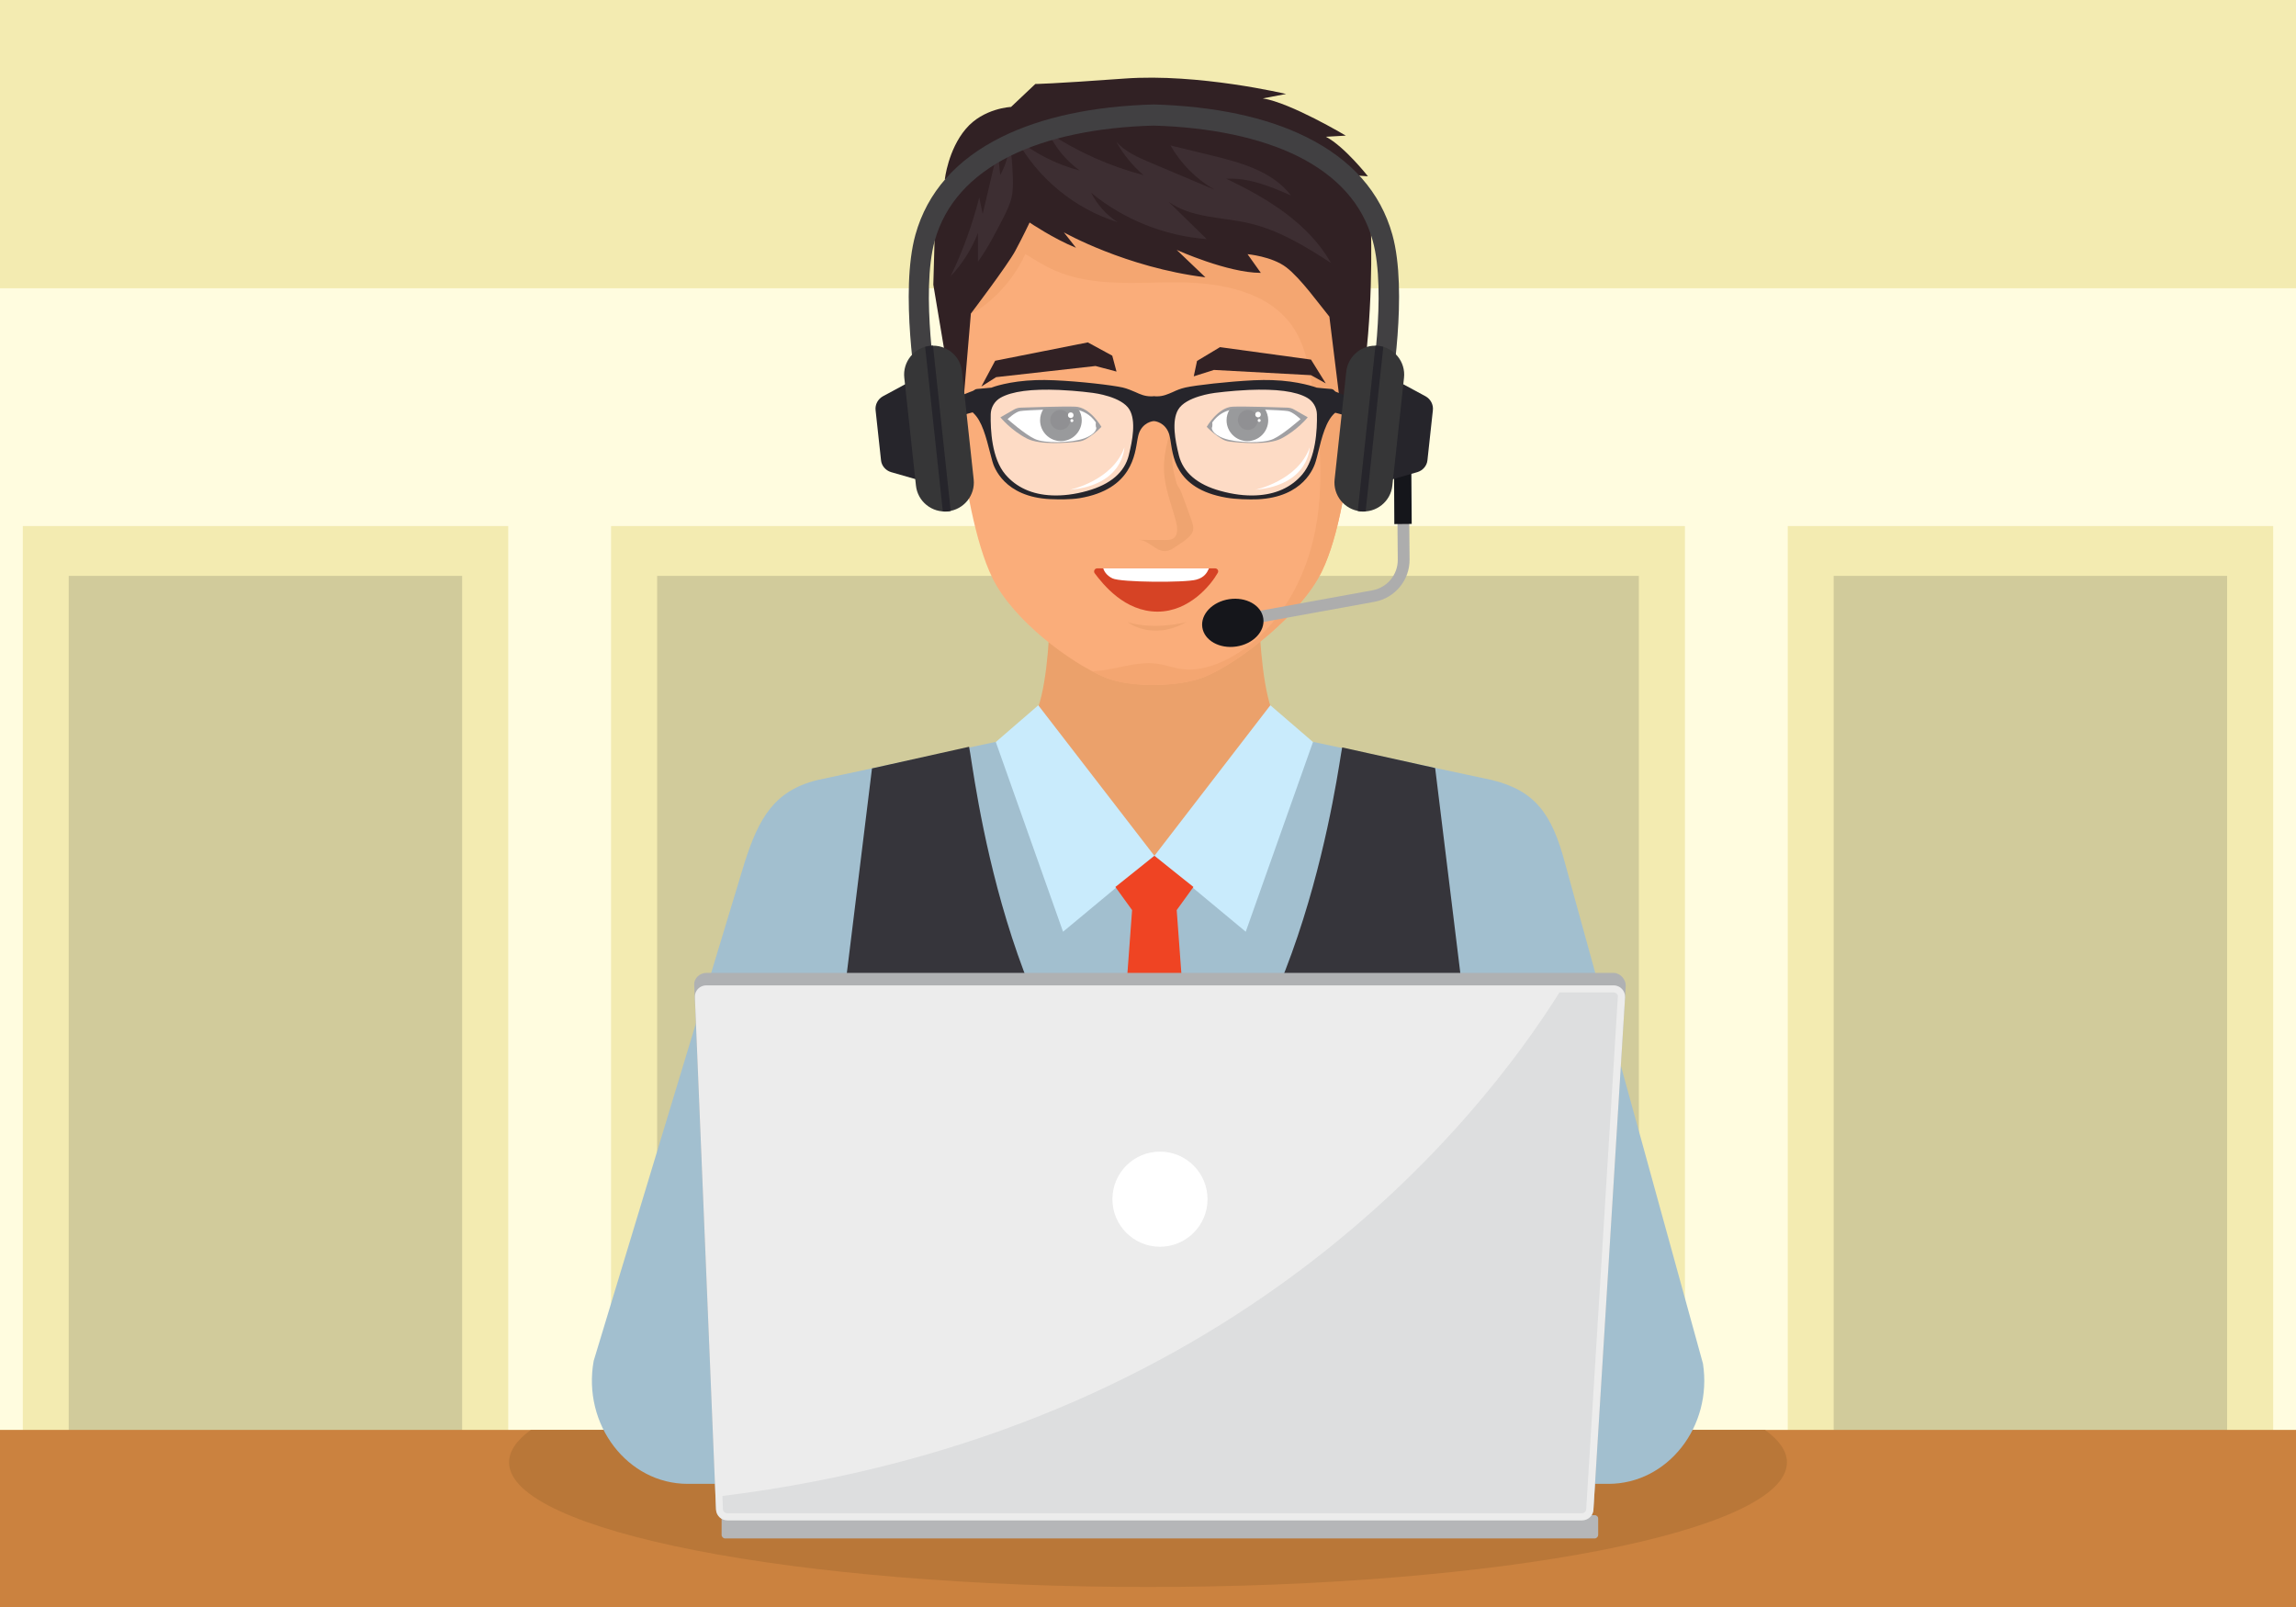<?xml version="1.0" encoding="utf-8"?>
<!-- Generator: Adobe Illustrator 18.0.0, SVG Export Plug-In . SVG Version: 6.00 Build 0)  -->
<!DOCTYPE svg PUBLIC "-//W3C//DTD SVG 1.1//EN" "http://www.w3.org/Graphics/SVG/1.1/DTD/svg11.dtd">
<svg version="1.1" id="Layer_1" xmlns="http://www.w3.org/2000/svg" xmlns:xlink="http://www.w3.org/1999/xlink" x="0px" y="0px"
	 viewBox="0 0 1400 980" enable-background="new 0 0 1400 980" xml:space="preserve">
<g>
	<rect fill="#FFFCDF" width="1400" height="980"/>
	<rect y="0" fill="#F3EBB1" width="1400" height="175.8"/>
	<g>
		<g>
			<rect x="13.9" y="320.8" fill="#F3EBB1" width="296" height="600.8"/>
			<rect x="41.9" y="351.2" fill="#D1CB9B" width="239.9" height="540"/>
		</g>
		<g>
			<rect x="372.6" y="320.8" fill="#F3EBB1" width="296" height="600.8"/>
			<rect x="400.7" y="351.2" fill="#D1CB9B" width="239.9" height="540"/>
		</g>
		<g>
			<rect x="731.4" y="320.8" fill="#F3EBB1" width="296" height="600.8"/>
			<rect x="759.4" y="351.2" fill="#D1CB9B" width="239.9" height="540"/>
		</g>
		<g>
			<rect x="1090.1" y="320.8" fill="#F3EBB1" width="296" height="600.8"/>
			<rect x="1118.1" y="351.2" fill="#D1CB9B" width="239.9" height="540"/>
		</g>
	</g>
	<rect y="872" fill="#CB823F" width="1400" height="108"/>
	<path fill="#B97738" d="M310.4,891.8c0,42,174.4,76,389.6,76s389.6-34,389.6-76c0-6.9-4.7-13.5-13.4-19.8H323.7
		C315,878.3,310.4,885,310.4,891.8z"/>
	<g>
		<path fill="#EBA16B" d="M777.3,437.4c-13.5-27.1-9.7-117.9-9.7-117.9l-63.8,1l-63.8,0.9c0,0,4.3,88.4-9.2,115.4
			c-13.5,27.1-32.5,29.7-32.5,29.7l0.9,39.7l104.6,65.8l104.6-65.8l0.9-39.7C809.4,466.6,790.9,464.4,777.3,437.4z"/>
		<path fill="#FAAD7A" d="M706.9,60.9c-2.1-0.1-4.2-0.1-6.2,0C577.1,67.3,579.2,172.5,579.2,189c0,16.6,5.1,120.7,25.9,163.4
			c12.6,25.9,47.6,51.9,68.8,60.7c15.4,6.4,45.5,5.9,60.9-0.5c21.2-8.8,58.6-38.2,71.2-64.2c20.8-42.7,22.5-142.8,22.5-159.4
			C828.5,172.5,830.5,67.3,706.9,60.9z"/>
		<path fill="#F4A671" d="M741.1,90.3c-34.1-1.6-69.6-0.5-100.3,14.4c-9,4.4-17.5,9.9-25.8,15.5c-11.4,7.8-23.2,16.7-31.3,27.6
			c-4.8,19.2-4.6,35.5-4.6,41.2c0,0.1,0,0.3,0,0.4c1.7,1.6,3.8,2.6,6.2,2.9c4.8,0.6,9.3-2,13.2-4.8c11.5-8.3,20.8-19.7,26.7-32.6
			c5.9,3.6,11.7,7.3,18.1,10.1c23.5,10.2,50.2,7,75.9,7.2c25.6,0.2,54.2,5.7,68.8,26.7c7.4,10.6,10,23.7,12.1,36.4
			c5,30.6,7.8,62.2,1,92.4c-6.8,30.2-24.4,59.2-51.8,73.8c-8.8,4.7-18.8,7.8-28.7,6.5c-5.2-0.7-10.2-2.6-15.3-3.3
			c-13-1.7-27,4.5-39.6,4.6c2.9,1.5,5.6,2.8,8.2,3.9c15.4,6.4,45.5,5.9,60.9-0.5c21.2-8.8,58.6-38.2,71.2-64.2
			c20.8-42.7,22.5-142.8,22.5-159.4c0-10.2,0.8-54-27.6-87.7C782.2,93.2,761.5,91.3,741.1,90.3z"/>
		<path fill="#EFA470" d="M710.5,329.3c1.6,0,3.3,0,4.7-0.8c3.2-1.9,2.9-6.6,1.9-10.3c-2.4-9.3-6.1-18.3-7.1-27.9
			c-1.3-11.9,2.2-23.3,6-34.5c1,9-1.9,18.2-1.1,27.2c0.4,3.8,1.4,7.6,2.4,11.3c0.5,2,2.1,3.6,2.9,5.6c2,5.6,4,11.1,6.1,16.7
			c0.8,2.3,1.7,4.8,1.1,7.1c-1.1,4.2-8.3,8.1-11.6,10.4c-9.3,6.5-13.6-4.9-21.8-4.9C699.4,329.3,704.9,329.3,710.5,329.3z"/>
		<path fill="#D64325" d="M740.9,346.6h-71.9c-1.5,0-2.4,1.8-1.5,3c5.2,6.9,18.3,23.4,38.3,23.4c19.7,0,32.9-16.8,36.7-23.6
			C743.3,348.2,742.4,346.6,740.9,346.6z"/>
		<path fill="#FFFFFF" d="M737.2,346.6h-64.5c0.4,1.3,1.7,4.2,5.6,6.1c5,2.5,44.4,2.7,51.1,0.8C734.3,352.2,736,349.3,737.2,346.6z"
			/>
		<path fill="#A2BFCF" d="M1038.4,831.6l-84.2-305.5c-7.9-29.7-18.1-43.9-44.4-50.4l-109.2-23.3c-22.5,46.5-82.3,66.2-96.7,69.5
			c-14.5-3.3-74.2-23-96.7-69.5l-108.8,23.3c-26.3,6.5-35.7,23.2-44.4,50.4l-92,303.8c-7,38.8,20.6,75,57.3,75h284.8h276.7
			C1016.8,904.9,1044.3,870,1038.4,831.6z"/>
		<path fill="#36353B" d="M704.1,904.9h193.7V653.4l-22.7-185l-3.4-0.8l-53.3-11.8c-2.1,8.8-23,186-115.1,254.4
			C612,642.3,593.6,466.7,590.9,455.4l-59.2,13.2L509,653.4v251.5H704.1z"/>
		<g>
			<path fill="#ADADAD" d="M767,372.7l69.8-12.7c9-1.6,15.6-9.5,15.5-18.7l-0.4-46.5l7.2-0.1l0.4,46.5c0.1,12.6-8.9,23.5-21.4,25.8
				l-69.8,12.7c-1.9,0.4-3.8-0.9-4.2-2.9C763.8,374.9,765.1,373.1,767,372.7z"/>
			<polygon fill="#15161B" points="850.2,319.6 860.8,319.5 860.4,262.3 849.9,262.3 			"/>
			
				<ellipse transform="matrix(-0.989 0.147 -0.147 -0.989 1551.014 644.539)" fill="#15161B" cx="751.8" cy="379.4" rx="18.8" ry="14.6"/>
		</g>
		<g>
			<g>
				<path fill="#26252B" d="M671.6,260.3c0,0-6.9-12-15.9-12.3c-7.5-0.3-27.2,0.4-33.5,0.6c-1.3,0.1-2.6,0.4-3.8,1.1l-8.4,4.8
					c0,0,6.5,8,16.3,13c7.8,4,24.7,2.6,31.3,1.8c1.9-0.2,3.7-0.9,5.2-1.9C665.3,265.9,668.9,263.2,671.6,260.3z"/>
				<path fill="#FFFFFF" d="M668.2,257.6c0,0-0.3,2.5,0.3,3.3c0,0,0.3,3.6-7.3,6.4c-7.6,2.8-24.1,3.3-30.2,0.4
					c-6.1-2.8-16.6-12.1-16.6-12.1s4.5-4.3,7.6-4.9c3.1-0.6,30.5-1.7,34.3-0.9S664.6,252.4,668.2,257.6z"/>
				<path fill="#17181D" d="M636.3,249.3c-1.3,2-2.1,4.4-2.1,7c0,7,5.7,12.7,12.7,12.7c7,0,12.7-5.7,12.7-12.7c0-2.5-0.7-4.8-2-6.7
					c-0.4-0.1-0.8-0.2-1.3-0.3C654.2,248.8,644.8,249,636.3,249.3z"/>
				<circle fill="#030309" cx="646.5" cy="256.1" r="6.1"/>
				<circle fill="#FFFFFF" cx="652.9" cy="253.2" r="1.7"/>
				<circle fill="#FFFFFF" cx="653.6" cy="256.5" r="0.9"/>
			</g>
			<polygon fill="#312124" points="680.8,226.6 668,223.2 607.4,230 598.4,235.7 606.8,220 663.3,208.8 678.2,216.9 			"/>
		</g>
		<g>
			<g>
				<path fill="#26252B" d="M735.8,260.3c0,0,6.9-12,15.9-12.3c7.5-0.3,27.2,0.4,33.5,0.6c1.3,0.1,2.6,0.4,3.8,1.1l8.4,4.8
					c0,0-6.5,8-16.3,13c-7.8,4-24.7,2.6-31.3,1.8c-1.9-0.2-3.7-0.9-5.2-1.9C742.2,265.9,738.5,263.2,735.8,260.3z"/>
				<path fill="#FFFFFF" d="M739.2,257.6c0,0,0.3,2.5-0.3,3.3c0,0-0.3,3.6,7.3,6.4c7.6,2.8,24.1,3.3,30.2,0.4
					c6.1-2.8,16.6-12.1,16.6-12.1s-4.5-4.3-7.6-4.9c-3.1-0.6-30.5-1.7-34.3-0.9S742.9,252.4,739.2,257.6z"/>
				<path fill="#17181D" d="M771.2,249.3c1.3,2,2.1,4.4,2.1,7c0,7-5.7,12.7-12.7,12.7c-7,0-12.7-5.7-12.7-12.7c0-2.5,0.7-4.8,2-6.7
					c0.4-0.1,0.8-0.2,1.3-0.3C753.2,248.8,762.7,249,771.2,249.3z"/>
				<circle fill="#030309" cx="760.9" cy="256.1" r="6.1"/>
				<circle fill="#FFFFFF" cx="767.1" cy="252.8" r="1.7"/>
				<circle fill="#FFFFFF" cx="767.8" cy="256.4" r="0.9"/>
			</g>
			<polygon fill="#312124" points="727.9,229.5 740.2,225.6 799.4,228.8 808.4,233.8 799.4,219.3 743.9,211.7 729.9,220.1 			"/>
		</g>
		<path fill="#312124" d="M584.3,264.4l3-17.7l4.7-55.5c0,0,22.3-29.4,27-38.1c4.7-8.7,8.8-17.4,8.8-17.4s14.8,10,28.3,15.4
			l-7.4-9.4c0,0,37.8,21.4,86.3,27.4l-17.5-16.7c0,0,31,14,51.3,14l-8.1-11.4c0,0,14.8,1.3,23.6,8c8.8,6.7,20.2,22.7,26.3,30.1
			l6.1,49.5l6.7,23.4c0,0,7.4-20.7,10.8-62.2c3.4-41.5,1.3-76.9,1.3-76.9l-11.5-20.1l10.1,0.7c0,0-14.2-18.1-25.6-24.1l12.1-0.7
			c0,0-33.7-20.1-50.6-22.7l14.2-2.7c0,0-53.3-12.7-98.5-9.4s-54.4,3.3-54.4,3.3l-14.8,14c0,0-16.9,0.7-27.6,13.4
			c-10.8,12.7-12.8,30.8-12.8,30.8l4-2l-10.1,33.8l-0.9,32.4L584.3,264.4z"/>
		<path fill="#3D2E32" d="M596.3,159.6c0-5.8,0-11.7,0-17.5c-3.8,9.8-9.5,18.8-16.7,26.4c7.5-15.4,13.3-31.5,17.5-48.1
			c0.7,3.4,1.4,6.7,2.1,10.1c3.2-13.5,6.3-26.9,9.5-40.4c0.1,5.6,0.5,11.1,1.2,16.6c3.5-6.2,5.5-13.3,5.7-20.4
			c1.1,7.3,1.8,14.7,2,22.1c0.1,4.1,0.1,8.2-0.8,12.1c-1,4.3-3,8.2-4.9,12.1C607.1,141.9,602.4,151.2,596.3,159.6z"/>
		<path fill="#3D2E32" d="M665.4,117.6c19.8,16.3,44.8,26.3,70.4,28.2c-7.7-7.6-15.4-15.1-23.2-22.7c13.9,9.9,32.3,9.2,48.9,13
			c18.2,4.2,34.5,14.1,50.1,24.3c-13.7-24.2-38.8-39.5-63.9-51.4c13.7-0.8,26.9,4.7,39.5,10.2c-11.4-14.9-31-20.2-49.2-24.6
			c-8.1-2-16.2-3.9-24.3-5.9c6.4,11.2,15.8,20.6,26.9,27c-12.9-5.5-25.9-11-38.8-16.4c-7.6-3.2-15.5-6.6-21.1-12.8
			c4.3,7.7,9.9,14.6,16.6,20.3c-20.6-5.4-40.2-14.2-58-25.9c4.2,9.2,10.9,17.2,19.1,23.1c-14.2-3.7-27.6-10.5-39-19.8
			c13,24.3,35.8,43.1,62.1,51.3C674.6,131.1,669,124.8,665.4,117.6z"/>
		<polygon fill="#C9EBFC" points="633.1,430.1 703.9,521.9 648.2,568.2 607.2,452.5 		"/>
		<polygon fill="#C9EBFC" points="774.6,430.1 703.9,521.9 759.6,568.2 800.6,452.5 		"/>
		<polygon fill="#26252B" points="594.1,238 581.9,242.8 582.3,254.4 594.7,251 		"/>
		<polygon fill="#26252B" points="812.2,238 824.4,242.8 824,254.4 811.7,251 		"/>
		<path opacity="0.56" fill="#FFFFFF" d="M603.7,242.1c0,0,9.2-8.1,28.5-7.5c19.3,0.6,50.9,5.3,50.9,5.3s9.2,3.9,9.7,12.3
			c0.6,8.5-0.7,26.1-5.5,32c-4.8,5.9-5.5,16-35.8,19.7c-30.3,3.7-42.3-16.5-42.3-16.5S598,262.2,603.7,242.1z"/>
		<path opacity="0.56" fill="#FFFFFF" d="M804,242.1c0,0-9.2-8.1-28.5-7.5c-19.3,0.6-50.9,5.3-50.9,5.3s-9.2,3.9-9.7,12.3
			c-0.6,8.5,0.7,26.1,5.5,32c4.8,5.9,5.5,16,35.8,19.7c30.3,3.7,42.3-16.5,42.3-16.5S809.7,262.2,804,242.1z"/>
		<path fill="#26252B" d="M766.8,304.5c-4.9,0.2-13.4,0-19-1c-32.2-5.5-32.6-26.7-34.2-35.6c-0.1-0.6-0.2-1.1-0.3-1.5
			c-1.4-7.2-6.9-9.4-9.6-9.6c0,0-0.1,0-0.1,0c0,0-0.1,0-0.1,0c-2.7,0.2-8.2,2.4-9.6,9.6c-0.1,0.4-0.2,0.9-0.3,1.5
			c-1.6,8.8-3.1,30.5-35.3,35.9c-5.5,0.9-12.9,0.8-17.8,0.6c-28.2-1.3-34.5-19.6-35.4-23.1c-0.4-1.6-0.8-3.2-1.3-4.9
			c-2.5-9.7-5-19.8-10.4-24.6c-0.7-0.7-1.1-1.6-1.1-2.5c0.2-3.1,0.5-6.2,0.7-9.3c0.1-1.5,1.3-2.7,2.8-2.8c2.9-0.3,5.8-0.5,8.8-0.8
			c0.1,0,0.2-0.1,0.2-0.1c0.1-0.1,10.6-4,27-4.5c3.2-0.1,7-0.1,11.2,0.1c15.9,0.7,35.2,3,41.5,4.4c3,0.7,5.4,1.8,7.8,2.8
			c3,1.4,5.8,2.6,9.5,2.6c0.6,0,1.3,0,1.9-0.1c0.6,0.1,1.3,0.1,1.9,0.1c3.6,0,6.5-1.3,9.5-2.6c2.3-1.1,4.7-2.1,7.8-2.8
			c6.3-1.4,25.6-3.6,41.5-4.4c4.3-0.2,8-0.2,11.2-0.1c16.4,0.5,26.9,4.5,27,4.5c0.1,0,0.2,0.1,0.2,0.1c2.9,0.3,5.8,0.6,8.8,0.8
			c1.5,0.1,2.7,1.3,2.8,2.8c0.2,3.1,0.5,6.2,0.7,9.3c0.1,1-0.3,1.9-1.1,2.5c-5.5,4.8-8,14.8-10.4,24.6c-0.4,1.7-0.8,3.3-1.3,4.9
			C801.3,284.9,794.9,303.2,766.8,304.5C766.8,304.5,766.8,304.5,766.8,304.5z M761.4,237.8c-11.2,0.5-20.6,1.8-20.7,1.8
			c-0.7,0.1-17.6,2.2-22.3,10.2c-4.1,6.9-1.8,18.9,0.3,27.3c0,0.2,0.1,0.3,0.1,0.5c2.6,10.4,11.1,17.9,25.5,21.8
			c7.6,2.1,14.8,3,21.4,2.7c12.1-0.5,21.7-4.9,28.4-12.8c8.3-9.9,9.1-27.3,8.9-36.7c-0.1-4.1-2.4-8-5.9-10
			C790.2,238.6,778.2,237.1,761.4,237.8z M645.8,237.8c-16.8-0.7-28.8,0.8-35.8,4.8c-3.6,2.1-5.8,5.9-5.9,10
			c-0.2,9.5,0.6,26.9,8.9,36.7c6.7,7.9,16.3,12.3,28.4,12.8c6.6,0.3,13.9-0.6,21.4-2.7c14.4-4,22.9-11.4,25.5-21.8
			c0-0.2,0.1-0.3,0.1-0.5c2.1-8.4,4.4-20.4,0.3-27.3c-4.7-8-21.6-10.1-22.3-10.2C666.5,239.6,657.1,238.3,645.8,237.8z"/>
		<path fill="#414042" d="M849,143.1c-7.2-25.8-24.9-45.9-52.6-59.6c-24.4-12.1-55.9-18.7-92.8-19.8c-36.9,1-68.3,7.7-92.8,19.8
			c-27.7,13.7-45.4,33.8-52.6,59.6c-9.7,34.8,0.8,96.1,1.2,98.6l12.1-2.3c-0.1-0.6-10.4-60.9-1.5-92.7c6.2-22.1,21.7-39.5,46-51.6
			c22.6-11.2,52.8-17.6,87.5-18.5c34.7,1,64.9,7.4,87.5,18.5c24.4,12.1,39.9,29.4,46,51.6c8.9,31.8-1.4,92.1-1.5,92.7l12.1,2.3
			C848.2,239.2,858.7,177.9,849,143.1z"/>
		<g>
			<path fill="#26252B" d="M563.8,293.8l-20.5-5.9c-3.3-1-5.8-3.9-6.1-7.3l-3.3-30.4c-0.4-3.5,1.4-6.8,4.4-8.5l18.7-10.1
				L563.8,293.8z"/>
			<path fill="#363637" d="M567.1,210.9L567.1,210.9c-9.7,1-16.8,9.8-15.7,19.5l7.1,65.7c1,9.7,9.8,16.8,19.5,15.7l0,0
				c9.7-1,16.8-9.8,15.7-19.5l-7.1-65.7C585.6,216.9,576.9,209.9,567.1,210.9z"/>
			<path fill="#26252B" d="M568.9,210.8c-0.6,0-1.2,0-1.7,0.1l0,0c-1.1,0.1-2.1,0.3-3.1,0.6l10.8,100.4c1,0.1,2.1,0.1,3.1,0l0,0
				c0.6-0.1,1.2-0.2,1.7-0.3L568.9,210.8z"/>
		</g>
		<g>
			<path fill="#26252B" d="M843.8,293.8l20.5-5.9c3.3-1,5.8-3.9,6.1-7.3l3.3-30.4c0.4-3.5-1.4-6.8-4.4-8.5l-18.7-10.1L843.8,293.8z"
				/>
			<path fill="#363637" d="M840.4,210.9L840.4,210.9c9.7,1,16.8,9.8,15.7,19.5l-7.1,65.7c-1,9.7-9.8,16.8-19.5,15.7l0,0
				c-9.7-1-16.8-9.8-15.7-19.5l7.1-65.7C822,216.9,830.7,209.9,840.4,210.9z"/>
			<path fill="#26252B" d="M838.7,210.8c0.6,0,1.2,0,1.7,0.1l0,0c1.1,0.1,2.1,0.3,3.1,0.6l-10.8,100.4c-1,0.1-2.1,0.1-3.1,0l0,0
				c-0.6-0.1-1.2-0.2-1.7-0.3L838.7,210.8z"/>
		</g>
		<polygon fill="#EF4423" points="717.5,555 727.7,540.9 703.9,521.9 680.1,540.9 690.3,555 664.4,904.9 703.9,904.9 743.3,904.9 		
			"/>
		<path fill="#EFA470" d="M687.6,379.4c0,0,14.8,11.7,35.7,0C723.3,379.4,704.2,384.5,687.6,379.4z"/>
		<path fill="#FFFFFF" d="M685.6,272.8c0,0-0.3,23-33.3,25.9C652.3,298.7,678.4,293.3,685.6,272.8z"/>
		<path fill="#FFFFFF" d="M798.6,272.8c0,0-0.3,23-33.3,25.9C765.3,298.7,791.4,293.3,798.6,272.8z"/>
		<g>
			<path fill="#AFB1B3" d="M983.9,593.3H430.7c-4,0-7.6,3.3-7.4,7.2l13.3,319.9c0.2,3.7,3.2,6.7,7,6.7h521c3.7,0,6.8-2.9,7-6.6
				l19.7-319.2C991.5,597.4,988,593.3,983.9,593.3z"/>
			<path fill="#B5B6B8" d="M972.4,924H442.2c-1.2,0-2.2,1-2.2,2.2v9.8c0,1.2,1,2.2,2.2,2.2h530.1c1.2,0,2.2-1,2.2-2.2v-9.8
				C974.6,925,973.6,924,972.4,924z"/>
			<g>
				<path fill="#ECECEC" d="M983.9,600.9H430.7c-4,0-7.1,3.2-7,7.1l12.9,312.6c0.2,3.7,3.2,6.6,7,6.6h521c3.7,0,6.8-2.8,7-6.4
					l19.3-312.6C991.1,604.2,987.9,600.9,983.9,600.9z"/>
				<path fill="#DDDEDF" d="M985.9,606.1c-0.3-0.3-1-0.9-2-0.9h-33c-49.1,78.2-198.6,268.4-510.4,307.1l0.3,8.1
					c0.1,1.4,1.2,2.4,2.7,2.4h521c1.4,0,2.6-1,2.7-2.4l19.3-312.6C986.7,607,986.2,606.4,985.9,606.1z"/>
			</g>
			<circle fill="#FFFFFF" cx="707.3" cy="731.3" r="29"/>
		</g>
	</g>
</g>
</svg>
